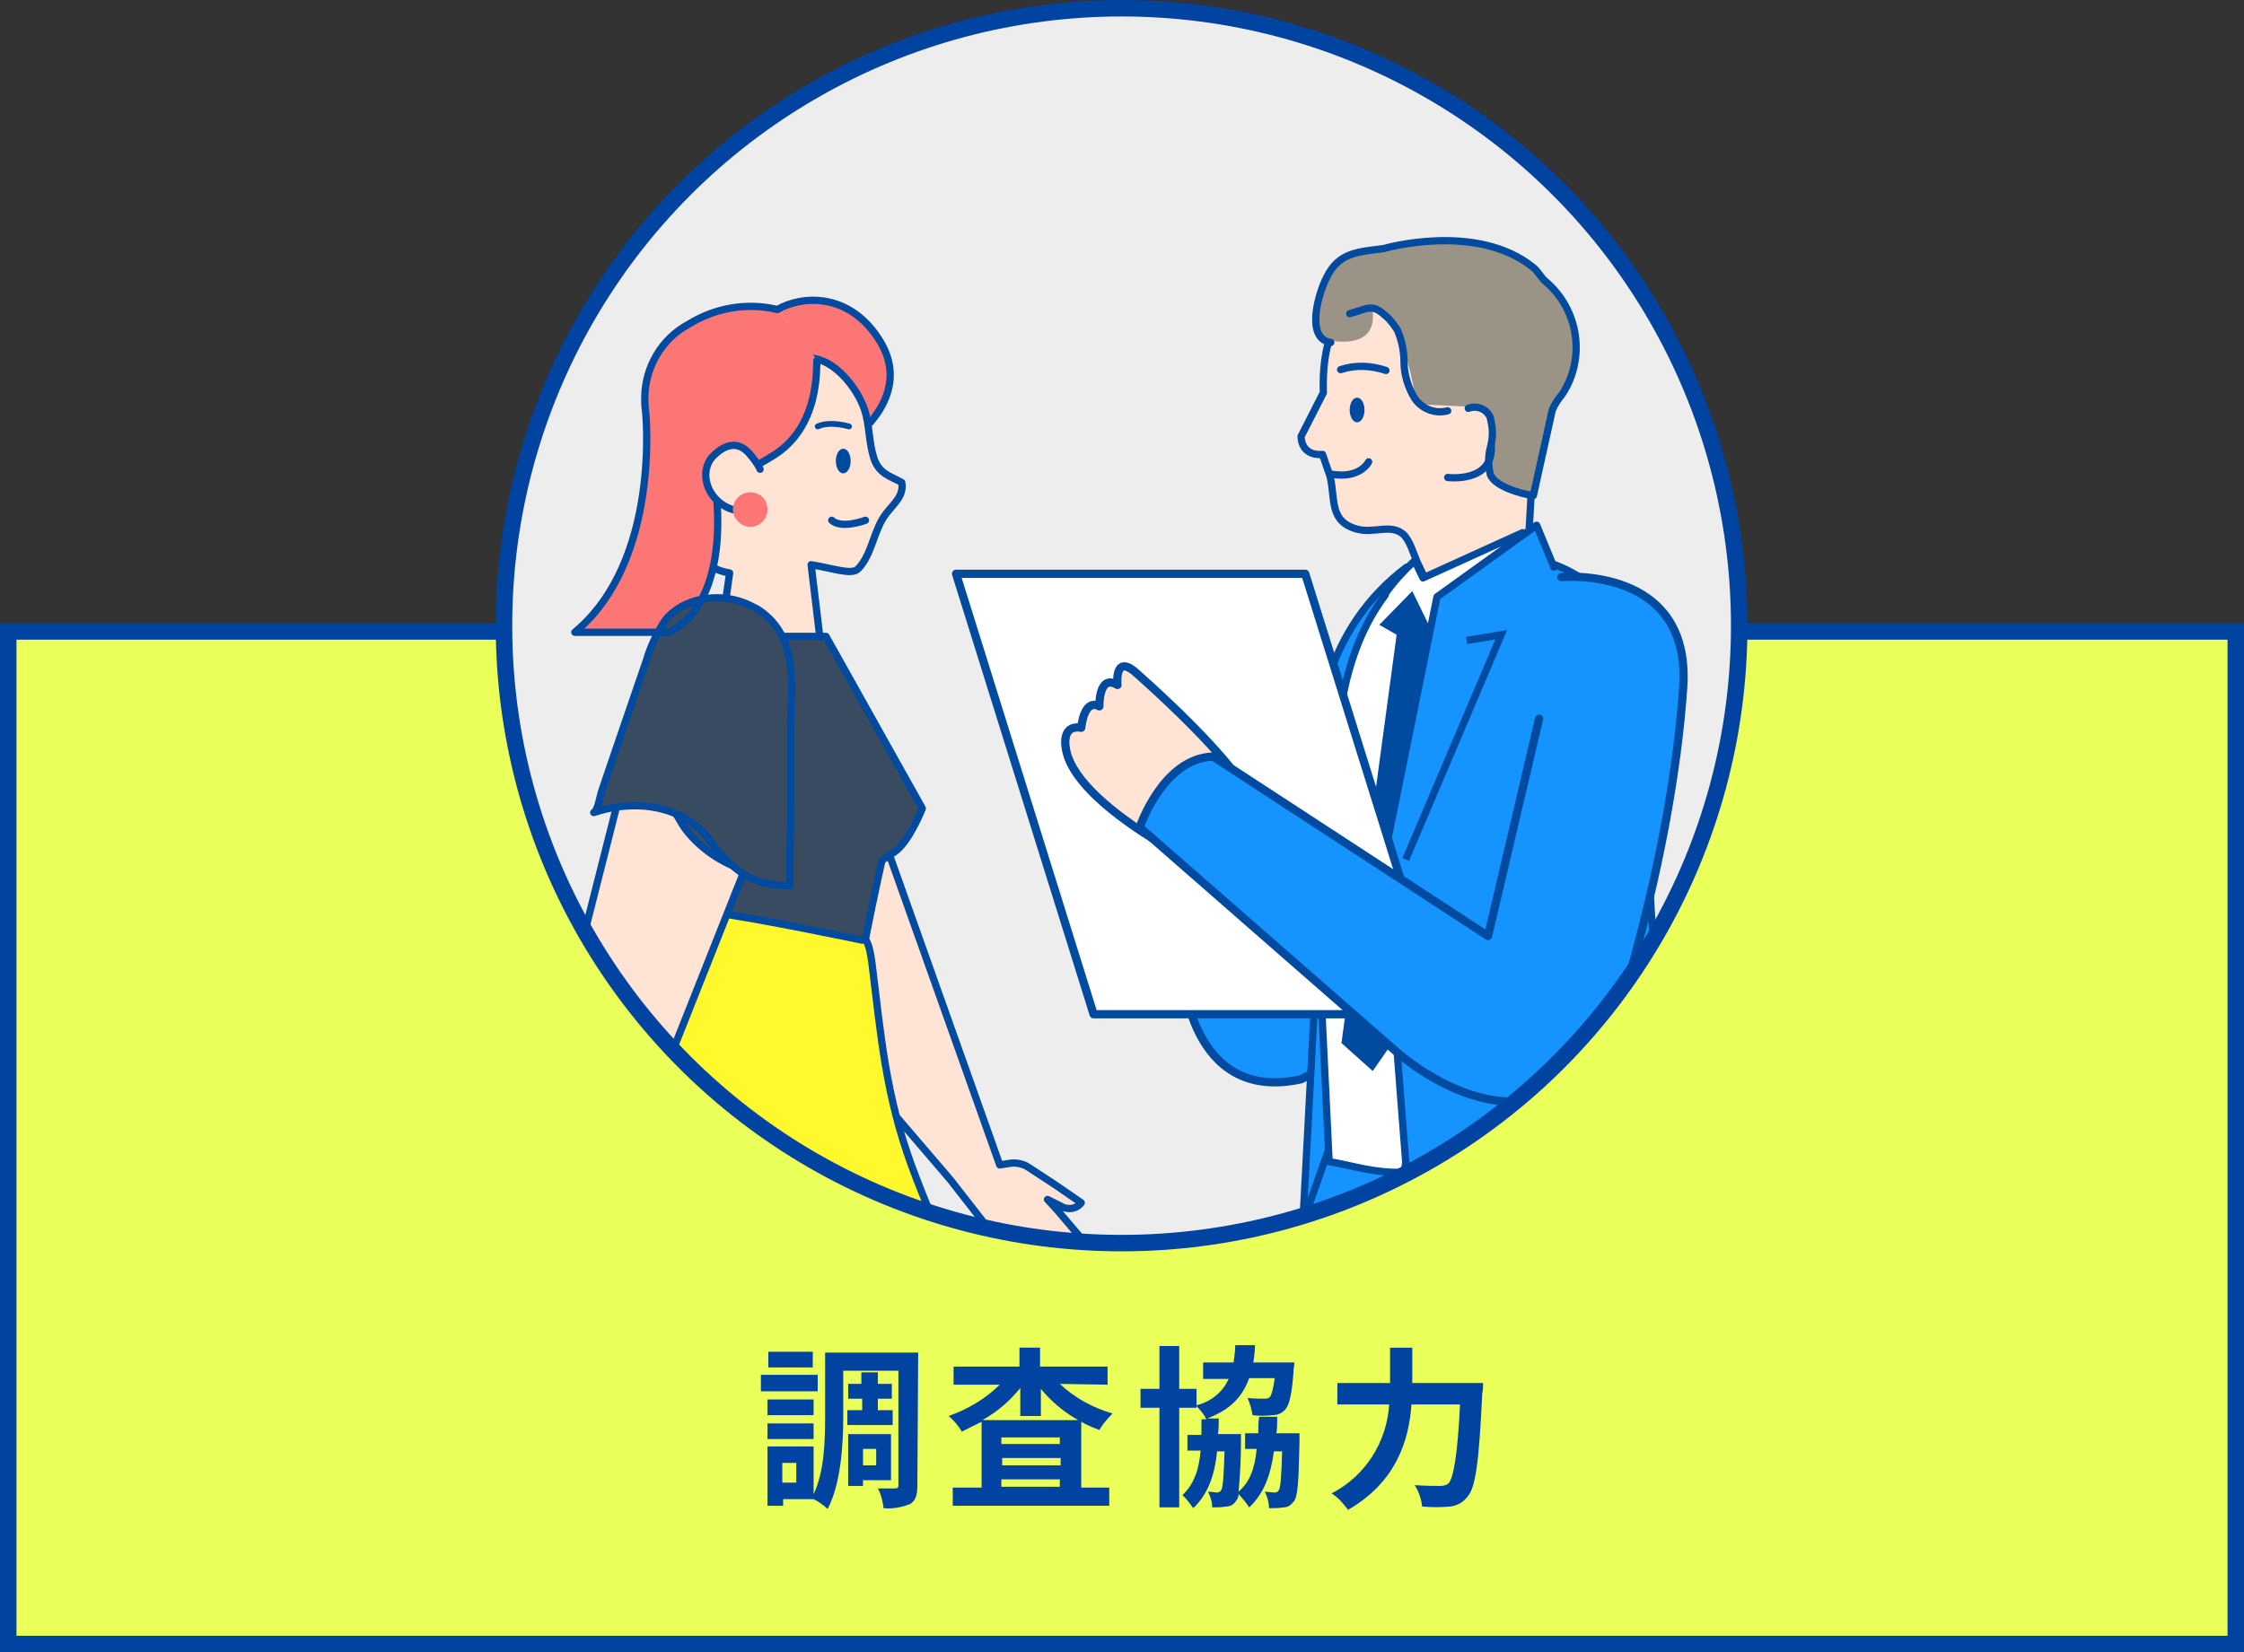 <?xml version="1.0" encoding="utf-8"?>
<!-- Generator: Adobe Illustrator 26.0.1, SVG Export Plug-In . SVG Version: 6.00 Build 0)  -->
<svg version="1.1" id="レイヤー_1" xmlns="http://www.w3.org/2000/svg" xmlns:xlink="http://www.w3.org/1999/xlink" x="0px"
	 y="0px" width="272.5px" height="200.7px" viewBox="0 0 272.5 200.7" style="enable-background:new 0 0 272.5 200.7;"
	 xml:space="preserve">
<rect x="0" y="0" width="272.5" height="200.7" fill="#333333" stroke="none"/>
<style type="text/css">
	.st0{fill:#EAFF5A;}
	.st1{fill:none;stroke:#0043A0;stroke-width:2;stroke-miterlimit:10;}
	.st2{fill:#0043A0;}
	.st3{fill:#EDEDED;}
	.st4{clip-path:url(#SVGID_00000018932601018139227950000012147514305658485385_);}
	.st5{fill:#FD7676;}
	.st6{fill:#FFE3D4;stroke:#004B9F;stroke-width:0.883;stroke-linecap:round;stroke-linejoin:round;}
	.st7{fill:#FFFFFF;stroke:#004B9F;stroke-width:0.883;stroke-linecap:round;stroke-linejoin:round;}
	.st8{fill:none;stroke:#004B9F;stroke-width:0.7;stroke-linecap:round;stroke-linejoin:round;}
	.st9{fill:#004B9F;}
	.st10{fill:#384B61;stroke:#004B9F;stroke-width:0.883;stroke-linecap:round;stroke-linejoin:round;}
	.st11{fill:#FFF82C;stroke:#004B9F;stroke-width:0.883;stroke-linecap:round;stroke-linejoin:round;}
	.st12{fill:none;stroke:#004B9F;stroke-width:0.883;stroke-linecap:round;stroke-linejoin:round;}
	.st13{fill:#FFE3D4;stroke:#004B9F;stroke-linecap:round;stroke-linejoin:round;}
	.st14{fill:#1593FF;stroke:#004B9F;stroke-linecap:round;stroke-linejoin:round;}
	.st15{fill:#FFFFFF;stroke:#004B9F;stroke-width:0.881;stroke-miterlimit:10;}
	.st16{fill:#FFE3D4;stroke:#004B9F;stroke-width:0.881;stroke-linecap:round;stroke-linejoin:round;}
	.st17{fill:#4DC7FF;}
	.st18{fill:#1593FF;}
	.st19{fill:none;stroke:#004B9F;stroke-width:0.881;stroke-linecap:round;stroke-linejoin:round;}
	.st20{fill:#1593FF;stroke:#004B9F;stroke-width:0.881;stroke-linecap:round;stroke-linejoin:round;}
	.st21{fill:#FFFFFF;stroke:#004B9F;stroke-width:0.881;stroke-linejoin:round;}
	.st22{fill:#00AA9F;}
	.st23{fill:#1593FF;stroke:#004B9F;stroke-width:0.881;stroke-miterlimit:10;}
	.st24{fill:none;stroke:#004B9F;stroke-width:0.881;stroke-linecap:round;stroke-miterlimit:10;}
	.st25{fill:#9B9486;}
	.st26{fill:#004B9F;stroke:#004B9F;stroke-width:0.881;stroke-linecap:round;stroke-linejoin:round;}
	.st27{fill:#FFFFFF;stroke:#004B9F;stroke-linecap:round;stroke-linejoin:round;}
</style>
<g>
	<rect x="1" y="76.7" class="st0" width="270.5" height="123"/>
	<rect x="1" y="76.7" class="st1" width="270.5" height="123"/>
	<path class="st2" d="M99.3,169h-6.9v-2h6.9V169z M111.4,180.4c0,1.2-0.2,1.9-0.9,2.3c-1,0.4-2.1,0.6-3.2,0.5
		c-0.1-0.8-0.3-1.7-0.7-2.4c0.9,0,1.8,0,2.1,0c0.3,0,0.4-0.1,0.4-0.4v-13.9h-6.7v5.7c0,3.3-0.3,8.1-1.9,11.1
		c-0.5-0.5-1.1-0.9-1.7-1.2h-3.7v0.8h-1.9v-7.2h5.6v5.8c1.3-2.7,1.4-6.5,1.4-9.4v-7.8h11.3L111.4,180.4z M98.8,171.9h-5.6V170h5.6
		L98.8,171.9z M93.2,172.9h5.6v1.9h-5.6L93.2,172.9z M98.7,166.1h-5.4v-1.9h5.4L98.7,166.1z M96.7,177.7h-1.7v2.4h1.7V177.7z
		 M104.7,171.3v-1.4H103v-1.8h1.6v-1.4h2v1.4h1.7v1.8h-1.7v1.4h1.8v1.8h-5.5v-1.8H104.7z M104.8,179.8v0.7h-1.8v-6.3h5.2v5.6
		L104.8,179.8z M104.8,176v2h1.6v-2L104.8,176z"/>
	<path class="st2" d="M128.7,168.1c1.8,1.7,4,2.9,6.4,3.6c-0.6,0.6-1.2,1.3-1.6,2c-0.8-0.3-1.5-0.6-2.2-1v8h3.4v2.2h-19v-2.2h3.5v-8
		c-0.8,0.4-1.6,0.8-2.4,1.2c-0.4-0.7-1-1.4-1.6-1.9c2.3-0.8,4.5-2.1,6.2-3.8h-5.6v-2.2h8v-2.3h2.5v2.3h8.2v2.2L128.7,168.1z
		 M131.1,172.6c-1.8-1-3.4-2.3-4.7-3.9v3.3h-2.5v-3.4c-1.3,1.6-2.8,2.9-4.6,3.9H131.1z M128.7,174.6h-7.1v0.8h7.1V174.6z M121.7,178
		h7.1v-0.9h-7.1V178z M128.7,180.6v-0.9h-7.1v0.9H128.7z"/>
	<path class="st2" d="M157.8,174.5c0,0,0,0.6,0,0.8c-0.1,4.7-0.2,6.5-0.7,7.1c-0.3,0.4-0.7,0.7-1.2,0.7c-0.6,0.1-1.2,0.1-1.8,0.1
		c0-0.7-0.2-1.4-0.5-2c0.4,0,0.8,0.1,1.2,0.1c0.2,0,0.4-0.1,0.5-0.3c0.2-0.3,0.3-1.5,0.4-4.7h-1c-0.4,2.9-1.2,5.1-3,6.8
		c-0.4-0.6-0.8-1.1-1.3-1.6c0,0.3-0.1,0.6-0.3,0.8c-0.2,0.4-0.7,0.7-1.2,0.7c-0.6,0.1-1.1,0.1-1.7,0.1c0-0.7-0.2-1.3-0.5-1.9
		c0.5,0,0.9,0.1,1.1,0.1c0.2,0,0.4-0.1,0.5-0.3c0.2-0.3,0.3-1.5,0.4-4.7h-0.9c-0.3,2.9-1.1,5.2-2.9,6.9c-0.4-0.6-0.8-1.1-1.3-1.6
		c1.4-1.3,2-3.1,2.2-5.4h-1.6v-1.9h1.7c0-0.6,0-1.3,0-1.9h0.6c-0.3-0.6-0.7-1.1-1.2-1.6v0.2h-2.1v12.1h-2.4v-12.1h-2.3v-2.3h2.3
		v-5.2h2.4v5.2h2.1v2c1.7-0.4,3.2-1.6,3.9-3.2h-3.1v-2h3.7c0.1-0.7,0.2-1.4,0.2-2.1h2.4c0,0.7-0.1,1.4-0.2,2.1h5l-0.1,0.8
		c-0.2,3-0.5,4.4-1.1,5c-0.4,0.4-0.9,0.6-1.5,0.6c-0.8,0.1-1.6,0.1-2.4,0c-0.1-0.7-0.3-1.4-0.6-2.1c0.6,0.1,1.3,0.1,2,0.1
		c0.2,0,0.5,0,0.7-0.2c0.2-0.2,0.4-0.9,0.6-2.3h-3.1c-0.8,2.2-2.2,3.8-5.1,4.9h1.4c0,0.7,0,1.3-0.1,1.9h2.8c0,0,0,0.6,0,0.8
		c0,2.1-0.1,4.2-0.3,6.2c1.4-1.2,2-2.9,2.2-5.2h-1.4v-1.9h1.6c0-0.6,0-1.3,0.1-2h2.2c0,0.7,0,1.4-0.1,2H157.8z"/>
	<path class="st2" d="M180.1,168c0,0,0,0.9-0.1,1.2c-0.4,8.4-0.8,11.5-1.8,12.6c-0.5,0.7-1.3,1.1-2.1,1.2c-1.1,0.1-2.2,0.1-3.4,0
		c-0.1-0.9-0.4-1.8-0.9-2.6c1.3,0.1,2.6,0.1,3.1,0.1c0.4,0,0.7-0.1,1-0.3c0.6-0.7,1.1-3.4,1.4-9.6h-5.9c-0.3,4.3-1.8,9.4-7.7,12.8
		c-0.6-0.8-1.2-1.5-2-2c4.1-2.1,6.7-6.2,7-10.8h-6.3V168h6.4v-4.3h2.7v4.3L180.1,168z"/>
	<circle class="st3" cx="136.2" cy="76" r="75"/>
	<g>
		<defs>
			<circle id="SVGID_1_" cx="136.2" cy="76" r="75"/>
		</defs>
		<clipPath id="SVGID_00000079462992400756421700000012992397883557953975_">
			<use xlink:href="#SVGID_1_"  style="overflow:visible;"/>
		</clipPath>
		<g style="clip-path:url(#SVGID_00000079462992400756421700000012992397883557953975_);">
			<path class="st5" d="M94.4,37.6l4.8,6.2c0,0,1.9-0.4,4.6,4c0.2,0.4,0.4,0.8,0.4,1.2c0.1,0.7,0.2,1.8,0.3,3.3c0,0,6-4.8,2.3-10.8
				S97.3,35.9,94.4,37.6z"/>
			<path class="st6" d="M98.4,43.5c2.9,0.1,5.7,3.6,6.6,6.3c0.6,1.9,0.5,3.9,1.1,5.8s1.9,2.2,3.4,3c0.3,1.6-0.9,2.5-1.9,3.8
				c-1.5,1.9-1.7,5-3.4,6.7c-0.8,0.8-3.1-0.1-5.7-0.5l1.2,10l-12.2-1.2l1.1-7.8C85.3,69,86,67.8,84.3,65c-1-1.8-1.8-3.8-2.2-5.8
				c-0.5-1.6-0.7-3.3-0.7-4.9c0-1.7,0.8-3.3,2.1-4.4"/>
			<path class="st7" d="M105.1,63.2c0,0-2.9,1.1-4.1,0"/>
			<path class="st8" d="M103.1,51.8c0,0-2.3-0.7-3.8,0"/>
			<ellipse class="st9" cx="102.4" cy="56" rx="0.9" ry="1.5"/>
			<path class="st5" d="M94.4,37.6c-3.7-0.9-7.6-0.2-10.8,1.8c-3.2,1.7-5.2,5.1-5.3,8.7c-0.2,6.4,3.4,11.9,8.6,12.7
				c0,0,0.1-2.4,1.7-2.8c1.8-0.7,3.5-1.6,5.2-2.7c5.7-3.5,5.3-10.6,5.4-11.6L94.4,37.6z"/>
			<path class="st5" d="M78.4,50c0,0,2,18.1-8.4,26.6l11.4,0c0,0,7.3-2.4,5.7-17.4C84.4,55.9,81.5,52.9,78.4,50z"/>
			<path class="st9" d="M130.9,253.1l7.2,12.9l4.6,0.2l3.1,1.9c0.3,0.2,0.5,0.5,0.6,0.9l0,0c0.1,0.5-0.3,0.9-0.8,1
				c-0.1,0-0.1,0-0.2,0l-8.1-0.3l-5.6-8.9c0,0-1.2-0.8-1.3,0.4c-0.1,1,0.4,5.6,0.6,7.4c0.1,0.3-0.2,0.7-0.5,0.8c0,0-0.1,0-0.1,0l0,0
				c-0.4,0-0.7-0.4-0.8-0.8l-1-8.4C128.6,260.1,126.1,254.3,130.9,253.1z"/>
			<path class="st6" d="M96.4,121.1l9-24.6l16,45l1.3-0.2c0.8-0.1,1.6,0.1,2.2,0.5l3.2,2.1l3.2,2.2c-0.3,0.4-0.8,0.7-1.4,0.7
				c-0.4,0-0.8-0.1-1.1-0.3l-1.6-0.8c2,2.1,3.7,4.4,5.7,6.5c0.4,0.4,0.4,1,0.1,1.4c-0.3,0.4-0.9,0.4-1.3,0c0,0,0,0,0,0l-3-2.2l2.3,3
				c0.4,0.5,0.7,0.9,1.1,1.4c0.2,0.4,0.1,1-0.3,1.2c-0.4,0.3-1,0.3-1.4,0.1l-0.7-1c0.2,0.5-0.1,1-0.5,1.2c-0.3,0.1-0.6,0.1-0.9-0.1
				c-0.7-0.8-1.4-1.7-2.1-2.5c0.2,0.4,0.1,0.8-0.3,1c-0.3,0.2-0.7,0.1-0.9-0.1l-9.6-12.3L96.4,121.1z"/>
			<path class="st6" d="M121.6,177.7c0.4,0.6,16.9,68.4,16.9,68.4l4.2,20l-4.6-0.2l-7.2-12.9c-7.3-20.7-29.3-70.7-30.4-74
				L121.6,177.7z"/>
			<path class="st9" d="M51.3,251.4L47,265.5l3,3.4l0.8,3.5c0.1,0.4,0,0.8-0.3,1.1l0,0c-0.3,0.4-0.9,0.4-1.3,0.1
				c0,0-0.1-0.1-0.1-0.1l-5.3-6.1l2.5-10.2c0,0-0.2-1.4-1.2-0.7c-0.8,0.6-3.7,4.1-5,5.6c-0.2,0.3-0.6,0.4-0.9,0.2
				c0,0-0.1-0.1-0.1-0.1l0,0c-0.2-0.3-0.2-0.8,0-1.1l5.4-6.6C44.6,254.6,47.1,248.8,51.3,251.4z"/>
			<path class="st6" d="M47,265.5l4.3-14.1l0.3,0c5.1-10.4,12.3-27.1,19.2-41.9c4.2-15.1,7.7-27.7,8.2-29.3l21.4-1.1
				c2.6,5-10.7,23.8-16.4,37.5l0,0c0,0,0,0.1,0,0.1l0,0c-10.5,16.5-24.3,38.6-24.3,38.6l-0.2-0.1L50,268.9L47,265.5z"/>
			<path class="st10" d="M76.9,86.7l-3.6,38.7l30,0.7c0.1-5.2,3.8-21.6,3.8-21.6l1.5-1c1.8-1.2,3.4-5.3,3.4-5.3l-11.7-20.9l-5.5,0
				L76.9,86.7z"/>
			<path class="st11" d="M136.9,188.7c3.9,5.4,8.4,10.9,14.9,12.5c-1.1,5.6-5.4,10.2-10.4,12.9s-10.7,3.8-16.4,4.6
				c-21.1,3.2-42.9,3.3-63.4-2.6c-3.8-1.1-7.8-2.5-10.5-5.4c5.9-2.4,11.6-5.9,15.4-11c3.6-4.7,5.3-10.6,6.4-16.4
				c2.1-12.3,1.2-24.8,1.1-37.3s1.5-21.1,7-32.2c0.4-1,1.1-1.9,1.9-2.5c1.2-0.6,2.7-0.7,4-0.4c4.4,0.5,17.8,3.3,17.8,3.3
				s0.7-1,1.2,2.9c1.1,9,1.7,16,4.8,24.5C117,158.6,126.4,174,136.9,188.7z"/>
			<path class="st6" d="M69.6,171.6c0.1-0.3,0.2-0.6,0.5-0.8l1.8-1.6l0.7-5l-0.2-2.2l-4.5-36.5l7.8-30.8c3.4,0.5,4.1,0.8,6,3.6
				c0.6,0.8,1,1.7,1.6,2.5c1.8,2.3,4.3,4,7.1,4.9l-9.6,24.2l-0.1,0l-0.9,31.4l-0.1,3c0,0,0.8,4.6,0.8,4.7s0.5,3.1,0.5,3.1l0.9,2.4
				c-0.6,0.4-1.4,0.3-1.9-0.3c-0.4-0.5-0.6-1.1-0.7-1.7l-0.3-1.9l-0.4-0.2l-1.3,2.6l-4.3,7.5c-0.1,0.1-0.3,0.2-0.5,0.1
				c-0.1-0.1-0.2-0.2-0.2-0.4l0.8-3.7l0.9-2.4l-1.3,1.5l-1.2,4.3c-0.1,0.2-0.4,0.4-0.7,0.2c-0.2-0.1-0.3-0.2-0.3-0.4l0-1.4
				c-0.1,0.1-0.4,0.2-0.5,0c-0.1-0.1-0.1-0.2-0.1-0.3l0.2-3.3c-0.1,0.3-0.3,0.6-0.4,1c-0.1,0.3-0.3,0.4-0.6,0.4
				c-0.3-0.1-0.4-0.4-0.3-0.7c0,0,0,0,0-0.1L69.6,171.6z"/>
			<path class="st10" d="M90.3,73.2c-3.1-1.2-7.3-0.6-9.5,2.1c-1,1.5-1.8,3.2-2.3,4.9c-1.2,3.5-2.4,7-3.6,10.5
				c-0.6,1.8-1.2,3.5-1.8,5.3c-0.2,0.5-0.5,2.5-1,2.7c4.5-1.5,9.7-1.1,13.2,2.3c0.7,0.7,1.4,1.9,2.1,2.6c2.7,3,4.7,3.9,8.5,4
				c0-3.3,0.1-6.6,0.1-9.9c0-2.8,0-5.7,0-8.5c0-5.3,1.3-11.8-4-15.2C91.4,73.7,90.9,73.4,90.3,73.2z"/>
			<path class="st12" d="M99.2,43.8c-0.1,0.9,0.4,8.1-5.4,11.6c-1.6,1-3.4,1.9-5.2,2.7c-0.8,0.3-1.4,1-1.6,1.9
				c1.3,14.5-5.8,16.8-5.8,16.8l-11.4,0C80.3,68.1,78.4,50,78.4,50l0,0c-0.1-0.6-0.1-1.3-0.1-1.9c0.1-3.6,2.1-7,5.3-8.7
				c3.2-2,7.1-2.7,10.8-1.8c2.9-1.7,8.8-2.2,12.5,3.9c2.7,4.5,0.2,8.2-1.3,9.9"/>
			<path class="st6" d="M92.3,61.2c-1.4,1.3-3.7,1.1-5.3-0.5s-1.7-4-0.4-5.3s2.9-2,4.4-0.3c0.5,0.6,1,1.2,1.3,1.9"/>
			<path class="st5" d="M93.2,61.9c0,1.2-1,2.1-2.1,2.1s-2.1-1-2.1-2.1c0-1.2,1-2.1,2.1-2.1c0,0,0,0,0,0
				C92.3,59.8,93.2,60.7,93.2,61.9z"/>
			<path class="st13" d="M143.5,98l-0.4-3.5c0,0-5.1-13.4-1.6-17.7c0,0,1.1-1.7,2.3-0.2c0,0,2.1-1.8,2.6-0.3c0,0,2-2.2,2.6-0.3
				c0,0,1.7-2.2,2,0.2c0,0,1.2,13.8-0.9,16.4l0.4,3.9"/>
			<path class="st14" d="M174.4,105.3l-17.3,11l-6.5-29.5c-3.4-3.1-9.4,0-9.4,0l2.4,31.1c0,0,0.8,16.2,14.4,13.2
				c0,0,15.5-7.7,27.9-18.6c8.5-7.5-0.9-15.1-0.9-15.1"/>
			<rect x="210.3" y="259.7" class="st15" width="12.6" height="11.5"/>
			<polygon class="st15" points="114.4,266.3 126.9,266.3 126.9,254.9 118,254.6 			"/>
			<path class="st16" d="M158,53l2.7-5.3c-0.2-6.2,1.6-8.8,2.6-9.8l0.5-2.7l23.2,6c0,0-1.6,28.3-1.6,28.3l0.1,4.6
				c-3.1,3.9-7.4,6.6-12.3,7.6c-2.7,0.5,2.8-5.7,2.5-8l-0.9,0.2l-2.7-5.6c-0.4-0.9-0.9-2.7-1.7-3.4c-1.5-1.3-3.5-0.1-5.5-0.6
				c-3.6-0.9-2.7-3.8-3.4-6.5l-0.9-2.6C157.9,55.4,158,53,158,53z"/>
			<path class="st17" d="M158.1,150.7l1.9-35.9l-1.3-18.5c1-9.1,2.2-19.9,12.1-27.4l0.4,4l8.6-5.2l5.4,0l0,0
				c6.2,0.8,11.3,5.1,13.4,11c1.7,5,1.1,11.6,1.3,19.7c0.6,19.7,4.5,56.6,4.5,56.6"/>
			<path class="st18" d="M158.1,150.7l1.9-35.9l-1.3-18.5c1-9.1,2.2-19.9,12.1-27.4l0.4,4l8.6-5.2l5.4,0l0,0
				c6.2,0.8,11.3,5.1,13.4,11c1.7,5,1.1,11.6,1.3,19.7c0.6,19.7,4.5,56.6,4.5,56.6"/>
			<path class="st19" d="M158.1,150.7l1.9-35.9l-1.3-18.5c1-9.1,2.2-19.9,12.1-27.4l0.4,4l8.6-5.2l5.4,0l0,0
				c6.2,0.8,11.3,5.1,13.4,11c1.7,5,1.1,11.6,1.3,19.7c0.6,19.7,4.5,56.6,4.5,56.6"/>
			<path class="st20" d="M140.2,200.1l-0.1-0.1l24.7-70.2c0,0,15.6,15.7,24.7,18l-4.3,23l-25.7,37.5L128.6,263l-13.9-5.7
				L140.2,200.1z"/>
			<polyline class="st20" points="200.8,153.3 204.9,183.5 207.8,205 224.1,261.6 209.2,264.5 186.4,208.4 169.6,153.6 			"/>
			<path class="st21" d="M160.4,111.3l1.2-15c0.8-7.4,1.1-16.7,6.6-24l0.1-0.3c1-1.4,2.2-2.7,3.5-3.9l1,2.1l12.1-5.5l-4,20.1l0,0
				l-10.4,57.6c-3.8,0.1-6.1-0.8-9.1-1.3l-1.1-22.9C160.2,115.9,160.2,113.6,160.4,111.3z"/>
			<path class="st22" d="M188.7,68.9l-2.1-5.1l-12.1,8.7l-6.6,32.6l3.8,48.9c0,0,9.7,9.1,32.8,1"/>
			<path class="st18" d="M188.7,68.9l-2.1-5.1l-12.1,8.7l-6.6,32.6l3.8,48.9c0,0,9.7,9.1,32.8,1"/>
			<path class="st19" d="M188.7,68.9l-2.1-5.1l-12.1,8.7l-6.6,32.6l3.8,48.9c0,0,9.7,9.1,32.8,1"/>
			<polyline class="st23" points="178.1,77.8 182.3,77.1 170.7,104.4 			"/>
			<polygon class="st9" points="173.5,75.9 171.5,71.8 167.5,75.9 169.6,77.1 162.9,126.7 166.7,130.1 169.4,126.2 168.4,101.7 			
				"/>
			<ellipse class="st9" cx="164.8" cy="49.8" rx="0.9" ry="1.5"/>
			<path class="st24" d="M168.3,45c-1.8-0.6-3.7-0.7-5.5-0.1"/>
			<path class="st19" d="M166.2,56.1c0,0-1,2.1-4.5,1.5"/>
			<path class="st25" d="M186.4,60.1c-0.1,0-0.3,0-0.4-0.1c-1.6-0.3-4.3-1.2-4.8-2.5c-0.3-1.1-0.3-2.3,0-3.4c0.3-1.1,0.3-2.3,0-3.4
				c-0.4-1.1-1.6-1.7-2.7-1.3c0,0-0.1,0-0.1,0l-6.4-0.3c0,0-1.4-11.1-5.5-12.1c0,0,1.8,5.3-4.8,4.4c-3.1-0.4-1.3-6.2-0.5-7.9
				c1.6-3.1,3.9-3.1,6.9-3.5c0,0,11.3-3.4,18.2,2.3c0.6,0.5,0.9,1.3,1.5,1.7c4.1,3.4,5,9.3,2,13.7c-0.5,0.6-0.9,1.2-1.2,1.9"/>
			<path class="st24" d="M163.9,38.1c2.2-0.6,2.7-1.3,4.4,0.3c0.6,0.5,1,1.1,1.4,1.7c0.5,1.2,0.8,2.5,0.8,3.9c0,1.5,0.5,3.1,1.3,4.4
				c0.9,1.3,2.5,1.9,4,1.5"/>
			<path class="st26" d="M221.9,264.5c3-8.6,2.3,9.4,2.3,9.4c-32.9,11.7-32.9,5.4-32.9,5.4c-4.5-6.2,5.3-8.6,5.3-8.6l15.2-6.6
				C211.8,264,219.1,272.6,221.9,264.5z"/>
			<path class="st26" d="M125.3,264c7-5.8-2.9,9.2-2.9,9.2c-34.2-6.9-31-12.3-31-12.3c-0.7-7.6,9-4.7,9-4.7l16.4,2.1
				C116.8,258.4,118.7,269.5,125.3,264z"/>
			<path class="st19" d="M178.3,49.6c1.1-0.4,2.3,0.1,2.7,1.2c0,0,0,0.1,0,0.1c0.3,1.1,0.3,2.3,0,3.4c-0.3,1.1-0.3,2.3,0,3.4
				c0.6,1.4,3.7,2.3,5.2,2.5l2.3-10.4c0.3-0.7,0.7-1.3,1.2-1.9c2.9-4.4,2-10.3-2-13.7c-0.6-0.5-0.9-1.2-1.5-1.7
				c-6.9-5.6-18.2-2.3-18.2-2.3c-3,0.4-5.4,0.4-6.9,3.5c-0.9,1.7-2.7,7.4,0.5,7.9"/>
			<path class="st19" d="M175.8,58c0,0,5.5,0.7,5.3-3.8"/>
			<polygon class="st27" points="175.2,123.2 132.8,123.2 116.1,69.7 158.5,69.7 			"/>
			<path class="st13" d="M150.9,108.9l-3.6-3c0,0-17.1-8-17.9-15.2c0,0-0.5-2.7,1.9-2.3c0,0,0.3-3.6,2.2-2.6c0,0-0.1-4,2.2-2.6
				c0,0-0.4-3.6,2-1.7c0,0,13.8,12,14.3,16.3l4,3.3"/>
			<path class="st14" d="M186.9,87.3l-6.2,26.4l-33.4-21.8c-6.1,0.2-8.9,8.6-8.9,8.6l31,27.1c0,0,15.7,14.5,25.9-0.8
				c0,0,7.6-21.6,9.1-43.3c1-14.9-14.8-13.4-14.8-13.4"/>
		</g>
	</g>
	<circle class="st1" cx="136.2" cy="76" r="75"/>
</g>
</svg>

